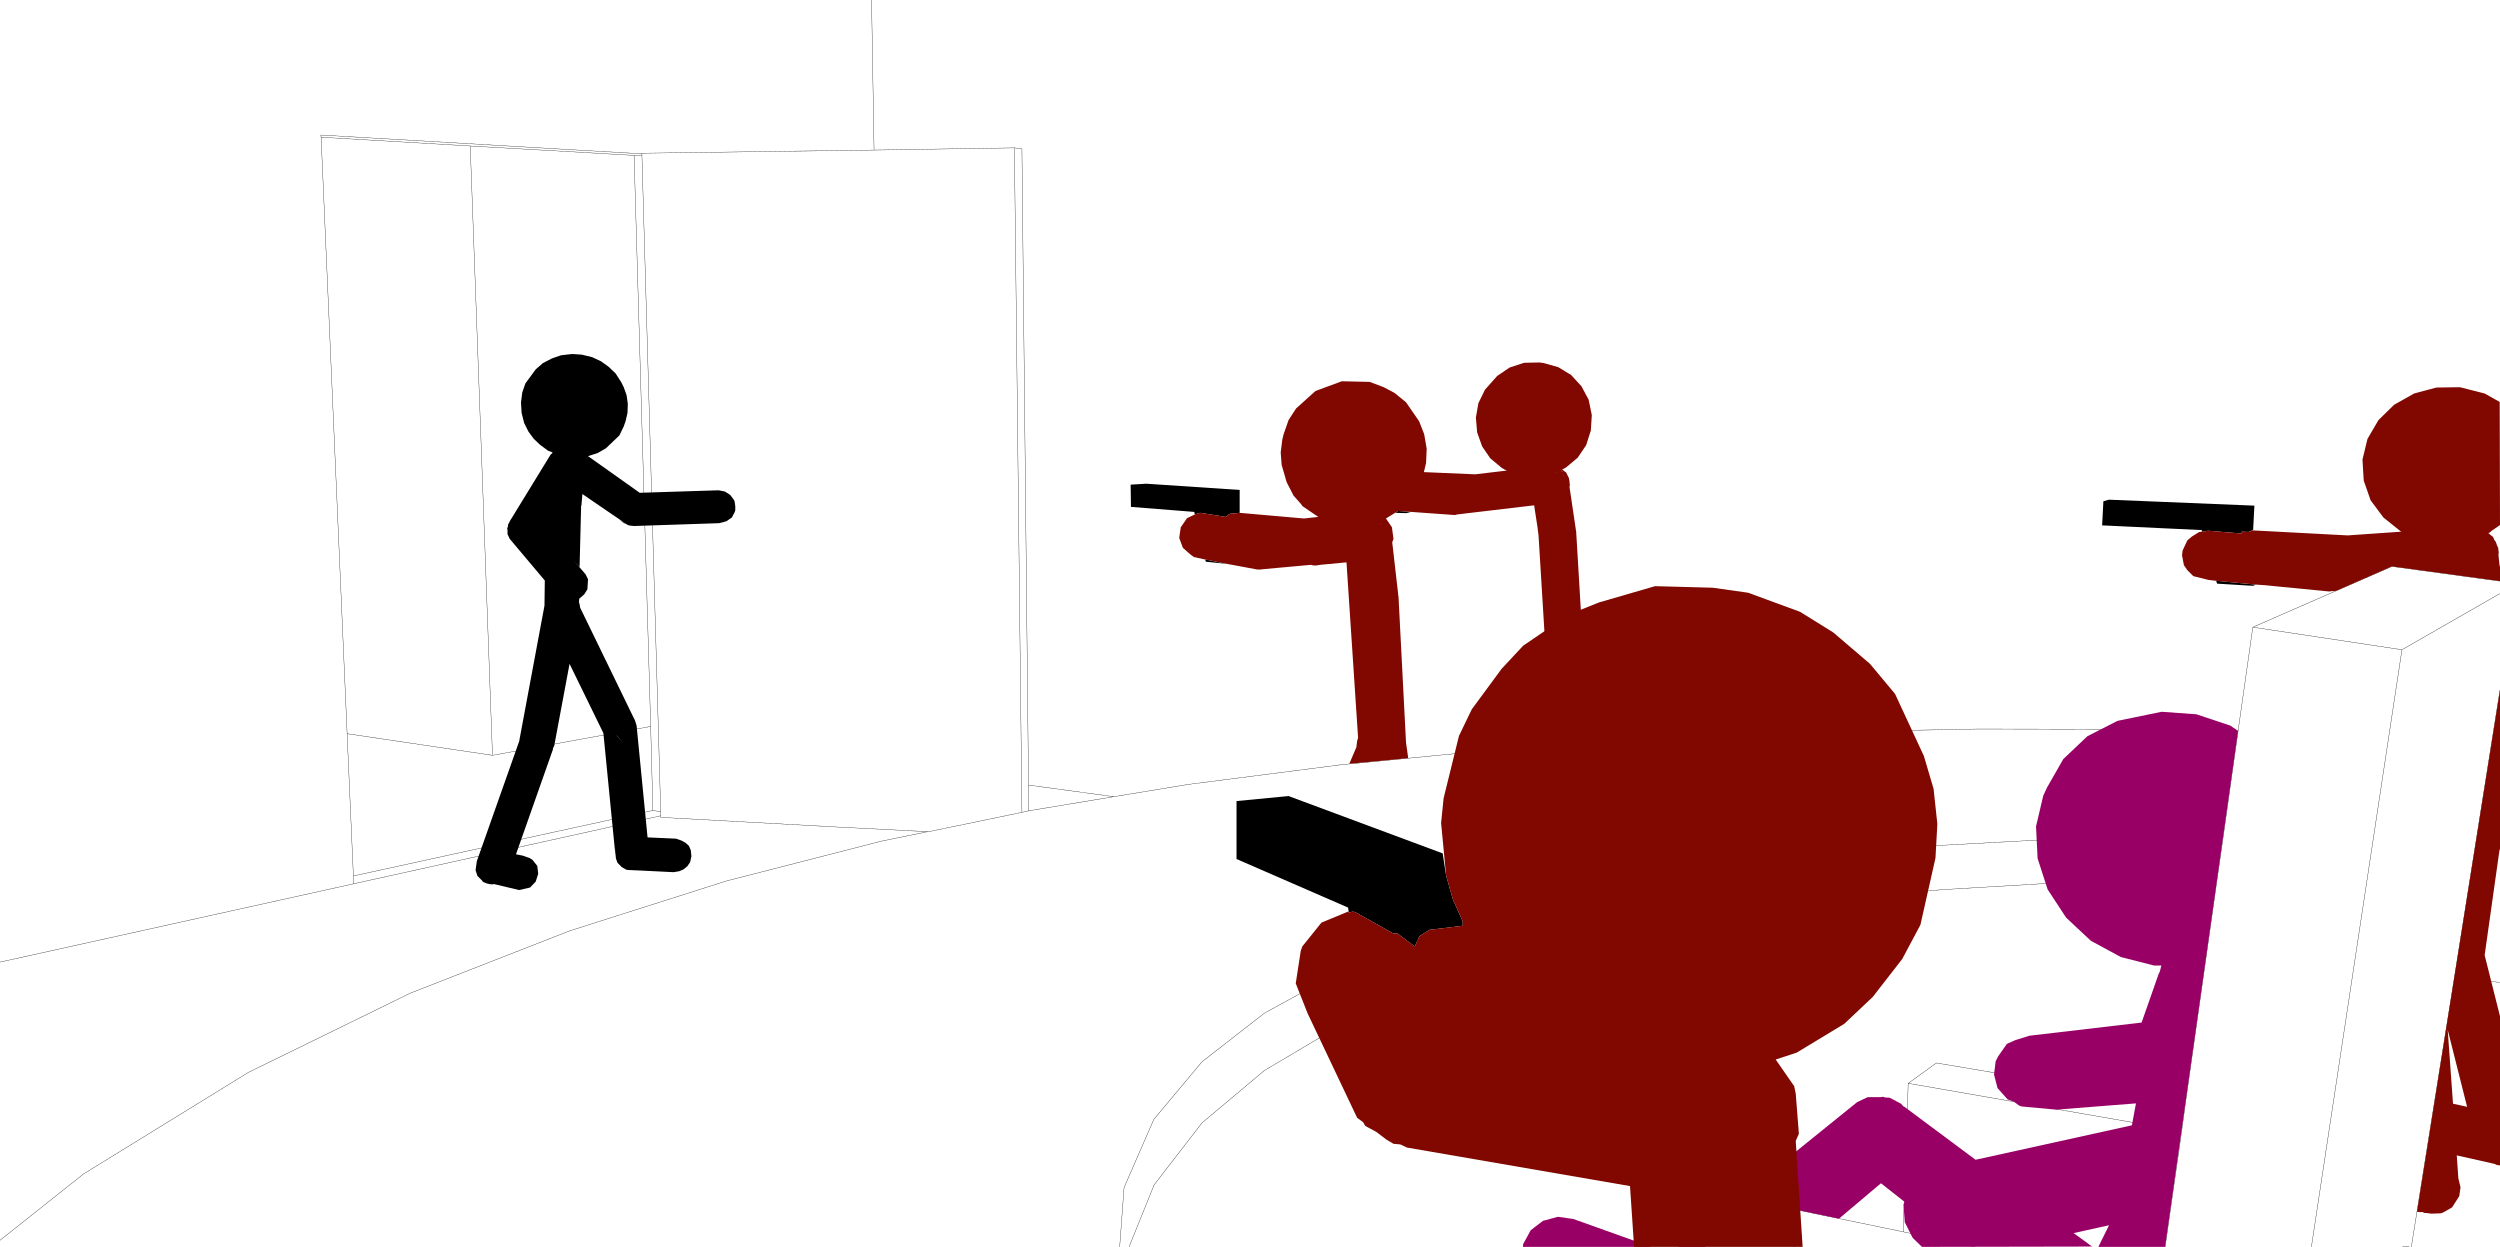 <?xml version="1.0" encoding="UTF-8" standalone="no"?>
<svg xmlns:xlink="http://www.w3.org/1999/xlink" height="199.0px" width="399.0px" xmlns="http://www.w3.org/2000/svg">
  <g transform="matrix(1.0, 0.0, 0.0, 1.0, 199.0, 99.0)">
    <path d="M-59.9 -99.0 L-59.5 -75.05 -37.1 -75.4 -35.9 -75.25 -34.85 26.3 -21.25 28.15 -9.4 26.2 15.05 23.05 39.75 20.65 64.8 18.95 90.4 17.85 116.7 17.35 143.9 17.4 157.1 25.4 160.55 1.1 182.75 -8.6 199.95 -6.25 M-96.55 -74.45 L-147.8 -77.45 -147.75 -77.1 -123.95 -75.7 -97.8 -74.2 -96.55 -74.25 -96.55 -74.45 -96.55 -74.55 -59.5 -75.05 M-21.25 28.15 L-34.8 30.4 -35.9 30.65 -50.85 33.75 -51.0 33.75 -58.35 35.25 -83.05 41.6 -108.05 49.55 -133.5 59.5 -159.35 72.15 -185.65 88.35 -199.0 98.95 M-34.85 26.3 L-34.8 30.4 M-51.0 33.75 L-52.6 33.65 -65.25 33.0 -93.55 31.45 -93.55 31.2 -142.55 42.05 -199.0 54.55 M-52.6 33.65 L-50.85 33.75 M-18.8 100.0 L-14.8 90.1 -7.15 80.2 2.8 71.85 14.6 64.85 27.95 59.05 42.5 54.25 58.2 50.3 74.85 47.15 92.4 44.75 110.8 43.0 130.15 41.85 154.85 41.3 155.85 34.35 130.4 34.85 111.05 35.9 92.6 37.55 75.0 39.8 58.3 42.7 42.6 46.35 28.0 50.8 14.65 56.2 2.8 62.7 -7.15 70.45 -14.85 79.65 -19.6 90.55 -20.3 100.0 M-93.55 31.2 L-93.55 30.55 -94.8 30.35 -142.6 40.8 -142.55 42.05 M-94.8 30.35 L-95.15 16.95 -95.2 16.95 -120.4 21.55 -143.6 18.1 -142.6 40.8 M200.0 11.15 L192.75 56.85 199.95 57.8 M185.5 99.95 L184.45 99.95 M185.85 100.0 L192.75 56.85 M199.95 -4.25 L184.35 4.7 169.9 100.0 M157.1 25.4 L155.85 34.35 M105.55 73.9 L149.2 81.5 149.75 77.35 110.05 70.65 105.55 73.9 104.75 97.6 116.3 100.0 M154.85 41.3 L149.75 77.35 M104.75 97.6 L79.6 92.4 73.25 96.9 87.65 100.0 M73.25 96.9 L73.2 100.0 M146.55 100.0 L149.2 81.5 M184.35 4.7 L160.55 1.1 M-95.15 16.95 L-97.8 -74.2 M-120.4 21.55 L-123.95 -75.7 M-35.9 30.65 L-37.1 -75.4 M-96.55 -74.25 L-93.55 30.55 M-143.6 18.1 L-147.75 -77.1" fill="none" stroke="#000000" stroke-linecap="round" stroke-linejoin="round" stroke-width="0.05"/>
    <path d="M-1.15 -17.15 L-2.7 -17.0 -2.9 -16.9 -3.35 -16.5 -7.4 -17.15 -7.5 -17.15 -8.3 -16.9 -8.4 -17.3 -18.5 -18.1 -18.55 -21.65 -16.05 -21.8 -1.15 -20.8 -1.15 -17.15 M-6.65 -9.7 L-5.55 -9.5 -5.15 -9.4 -4.4 -9.25 -3.95 -9.15 -3.15 -9.0 -6.55 -9.35 -6.65 -9.7 M24.15 -17.45 L26.2 -17.3 25.45 -17.1 23.7 -17.15 24.15 -17.45 M152.45 -14.2 L152.45 -14.25 152.4 -14.4 136.5 -15.15 136.7 -19.0 137.6 -19.25 160.8 -18.3 160.6 -14.4 159.85 -14.1 158.8 -14.15 158.75 -13.85 153.4 -14.3 152.6 -14.15 152.45 -14.15 152.45 -14.25 152.45 -14.2 M161.0 -5.7 L160.6 -5.5 154.85 -5.85 154.7 -6.3 161.0 -5.7 M-99.9 -15.85 L-100.1 -16.0 -99.1 -15.4 -99.4 -15.5 -99.9 -15.85 M-99.85 -38.0 L-99.45 -37.2 -99.0 -35.95 -98.8 -34.55 -98.85 -33.1 -99.15 -31.8 -99.45 -30.95 -100.15 -29.5 -102.3 -27.45 -103.6 -26.7 -105.15 -26.2 -96.9 -20.35 -84.3 -20.75 -83.3 -20.55 -82.45 -20.0 -81.85 -19.2 -81.75 -18.95 -81.65 -18.2 -81.65 -17.55 -81.75 -17.25 -82.2 -16.4 -83.0 -15.85 -83.25 -15.75 -84.25 -15.5 -97.8 -15.05 -98.3 -15.1 -98.45 -15.1 -98.55 -15.15 -98.8 -15.2 -99.1 -15.4 -106.05 -20.15 -106.2 -18.35 -106.25 -18.3 -106.5 -8.5 -107.4 -9.5 -105.55 -7.35 -105.15 -6.55 -105.25 -4.95 -105.75 -4.15 -106.55 -3.45 -106.6 -2.8 -106.55 -2.8 -106.4 -2.0 -97.75 15.8 -97.7 15.85 -97.4 16.8 -95.65 34.65 -91.1 34.85 -90.25 35.15 -89.6 35.5 -89.05 36.0 -88.75 36.7 -88.65 37.65 -88.85 38.6 -89.3 39.25 -89.9 39.75 -90.6 40.05 -91.5 40.2 -97.55 39.9 -97.65 39.9 -98.8 39.85 -99.05 39.8 -99.75 39.4 -100.45 38.7 -100.7 38.0 -100.85 36.1 -100.75 37.8 -102.7 18.0 -108.1 6.95 -110.55 20.05 -110.75 20.45 -110.75 20.6 -116.65 37.35 -115.6 37.55 -114.45 37.95 -114.0 38.25 -113.25 39.2 -113.1 40.45 -113.5 41.7 -114.4 42.65 -116.15 43.05 -120.15 42.1 -120.45 42.15 -120.9 42.1 -121.45 41.95 -121.9 41.75 -122.1 41.5 -122.8 40.8 -123.1 39.9 -122.9 38.45 -116.1 19.2 -116.1 19.1 -112.1 -2.35 -112.05 -6.35 -117.65 -13.0 -118.0 -13.75 -118.0 -14.35 -118.05 -14.7 -117.95 -14.9 -117.9 -15.3 -117.45 -16.15 -117.4 -16.2 -111.15 -26.4 -110.85 -26.7 -110.85 -26.75 -110.8 -26.8 -111.5 -27.05 -112.8 -28.0 -113.8 -28.95 -114.65 -30.1 -115.35 -31.5 -115.75 -33.1 -115.85 -34.75 -115.65 -36.35 -115.15 -37.8 -113.5 -40.05 -112.35 -41.05 -110.9 -41.8 -109.45 -42.3 -107.7 -42.5 -106.15 -42.4 -104.5 -42.0 -103.1 -41.35 -101.85 -40.45 -100.75 -39.4 -99.85 -38.0 M-99.6 19.45 L-100.6 18.35 -100.55 18.45 -99.6 19.45" fill="#000000" fill-rule="evenodd" stroke="none"/>
    <path d="M-1.15 -17.15 L9.1 -16.25 11.4 -16.5 8.9 -18.2 8.6 -18.6 7.45 -19.9 6.35 -22.05 5.55 -24.8 5.4 -26.8 5.65 -28.8 5.85 -29.65 6.65 -31.95 7.85 -33.8 10.95 -36.6 15.15 -38.15 19.6 -38.05 21.85 -37.2 23.55 -36.3 25.4 -34.8 27.5 -31.75 28.3 -29.7 28.7 -27.4 28.6 -25.1 28.25 -23.65 36.45 -23.3 41.5 -23.9 41.15 -24.05 40.65 -24.35 38.85 -25.85 37.55 -27.75 36.75 -30.0 36.55 -32.35 36.95 -34.65 38.0 -36.8 39.95 -39.0 41.95 -40.35 44.25 -41.1 46.7 -41.15 47.4 -41.05 49.7 -40.4 51.75 -39.15 53.4 -37.35 54.55 -35.2 55.05 -32.75 54.9 -30.3 54.15 -27.95 52.8 -25.95 50.95 -24.4 50.3 -24.05 50.45 -24.0 50.6 -23.85 50.95 -23.6 51.4 -22.7 51.5 -22.1 51.5 -21.95 51.55 -21.6 51.4 -20.7 51.5 -21.25 52.5 -14.5 52.5 -14.4 52.55 -14.25 53.65 4.2 53.75 4.7 53.2 19.75 42.65 20.45 42.95 19.45 47.4 5.25 47.35 4.75 47.45 3.95 47.6 3.6 46.55 -13.55 46.45 -14.3 46.4 -14.75 45.85 -18.35 33.6 -16.9 33.2 -16.8 26.2 -17.3 24.15 -17.45 22.2 -16.25 23.15 -14.85 23.4 -13.0 23.2 -12.45 24.15 -4.15 24.15 -4.0 24.2 -3.8 25.4 19.5 25.75 22.0 16.35 22.9 17.5 20.2 17.5 20.05 17.6 19.25 17.75 18.75 15.9 -9.25 11.65 -8.85 11.1 -8.75 10.6 -8.75 10.3 -8.85 10.2 -8.85 2.5 -8.15 2.15 -8.1 1.7 -8.1 -3.95 -9.15 -4.4 -9.25 -5.15 -9.4 -5.55 -9.5 -6.65 -9.7 -8.0 -10.0 -8.45 -10.1 -9.0 -10.5 -10.2 -11.55 -10.8 -13.15 -10.55 -14.85 -9.55 -16.3 -8.3 -16.9 -7.5 -17.15 -7.4 -17.15 -3.35 -16.5 -2.9 -16.9 -2.7 -17.0 -1.15 -17.15 M21.4 -15.45 L21.35 -15.5 21.4 -15.35 21.4 -15.45 M21.35 -15.35 L21.3 -15.5 21.35 -15.3 21.35 -15.35 M50.25 -23.8 L50.45 -23.6 50.15 -24.0 50.25 -23.8 M49.3 -23.6 L49.35 -23.6 49.15 -23.75 49.3 -23.6 M50.5 -23.05 L50.7 -23.2 50.45 -23.05 50.5 -23.05 M159.85 -14.1 L160.55 -14.35 175.7 -13.55 184.3 -14.15 184.15 -14.2 181.4 -16.4 179.35 -19.15 178.25 -22.3 178.05 -25.65 178.85 -28.95 180.6 -31.95 183.1 -34.4 186.3 -36.2 189.85 -37.15 193.6 -37.2 197.55 -36.2 199.95 -34.85 200.0 -15.2 198.55 -14.2 198.55 -14.15 198.25 -13.95 198.1 -13.9 198.25 -13.85 198.45 -13.65 198.9 -13.3 199.1 -12.8 199.25 -12.65 199.45 -12.2 199.5 -12.0 199.7 -11.6 199.8 -10.8 199.75 -10.5 199.95 -8.5 199.95 -8.85 200.0 -8.5 200.0 -6.25 182.75 -8.6 173.85 -4.7 173.35 -4.65 173.1 -4.65 172.75 -4.6 164.0 -5.45 162.5 -5.6 161.0 -5.7 154.7 -6.3 153.45 -6.45 151.05 -7.05 150.1 -8.0 149.55 -8.8 149.25 -10.4 149.35 -11.15 150.1 -12.75 150.8 -13.35 152.0 -14.1 152.2 -14.1 152.45 -14.2 152.45 -14.25 152.45 -14.15 152.6 -14.15 153.4 -14.3 158.75 -13.85 158.8 -14.15 159.85 -14.1 M200.0 36.45 L199.95 36.8 199.95 36.45 197.55 53.45 200.0 63.2 200.0 87.0 199.7 86.95 199.5 86.95 199.45 86.9 199.1 86.75 193.1 85.4 193.35 89.05 193.7 90.5 193.5 91.9 192.35 93.7 190.95 94.5 190.55 94.65 189.05 94.7 188.3 94.6 188.05 94.6 187.85 94.55 187.65 94.45 187.05 94.45 186.75 94.4 200.0 11.1 200.0 36.45 M194.75 77.65 L191.65 65.35 192.5 77.15 194.75 77.65" fill="#800800" fill-rule="evenodd" stroke="none"/>
    <path d="M156.95 16.8 L158.2 17.65 146.55 100.0 135.9 100.0 137.6 96.55 131.95 97.8 134.9 99.95 133.75 99.95 107.75 100.0 106.3 98.6 106.15 98.35 105.0 96.05 104.8 93.25 104.95 92.8 101.2 89.85 94.5 95.5 79.6 92.4 73.25 96.9 73.2 100.0 68.8 100.0 97.4 76.9 99.1 76.1 101.1 76.1 101.6 76.05 101.8 76.15 102.6 76.2 104.4 77.15 104.75 77.55 104.95 77.65 116.3 86.1 141.25 80.6 141.9 77.1 129.2 78.1 123.7 77.6 123.25 77.45 122.45 76.85 121.4 76.45 119.8 74.65 119.25 72.5 119.5 70.4 119.9 69.6 121.3 67.6 122.65 67.0 124.9 66.3 142.8 64.2 145.55 56.35 145.7 56.1 145.95 55.1 144.8 55.1 139.5 53.75 134.7 51.15 130.75 47.45 127.8 42.95 126.2 38.0 125.95 32.9 127.1 28.0 127.7 26.7 130.3 22.15 134.15 18.5 138.95 16.05 146.0 14.6 151.55 15.0 156.95 16.8 M148.1 55.1 L147.25 55.1 147.6 55.1 148.1 55.1 M147.55 55.2 L147.6 55.1 147.55 55.15 147.55 55.2 M49.65 95.2 L52.1 95.55 64.55 100.0 44.05 100.0 44.1 99.55 45.3 97.35 47.25 95.85 49.65 95.2" fill="#990066" fill-rule="evenodd" stroke="none"/>
    <path d="M16.25 46.45 L16.15 45.85 -1.65 38.1 -1.65 28.85 6.65 28.05 31.25 37.2 31.8 40.75 32.9 44.6 34.45 48.05 34.45 48.75 29.15 49.4 27.55 50.4 26.8 52.05 24.05 50.0 23.3 49.95 17.25 46.55 16.85 46.5 16.25 46.65 16.25 46.45" fill="#000000" fill-rule="evenodd" stroke="none"/>
    <path d="M31.8 40.75 L31.0 32.35 31.4 28.4 33.85 18.45 35.9 14.2 40.65 7.75 44.1 4.05 51.45 -0.95 56.2 -2.85 65.15 -5.45 74.35 -5.2 80.0 -4.4 88.3 -1.35 93.6 1.95 99.45 6.95 103.45 11.75 108.05 21.65 109.6 26.9 110.2 32.5 109.9 37.95 107.5 48.6 104.6 54.05 99.9 60.1 95.35 64.4 87.75 69.0 84.4 70.1 87.35 74.35 87.6 75.55 88.1 81.95 87.6 83.1 88.7 100.0 61.8 100.0 61.15 90.3 25.55 84.15 24.5 83.65 23.4 83.55 22.3 82.9 20.65 81.65 18.9 80.7 18.55 80.1 17.6 79.4 9.7 62.75 7.8 57.95 8.6 52.75 8.85 52.05 11.9 48.25 16.25 46.45 16.25 46.65 16.85 46.5 17.25 46.55 23.3 49.95 24.05 50.0 26.8 52.05 27.55 50.4 29.15 49.4 34.45 48.75 34.45 48.05 32.9 44.6 31.8 40.75" fill="#800800" fill-rule="evenodd" stroke="none"/>
  </g>
</svg>
